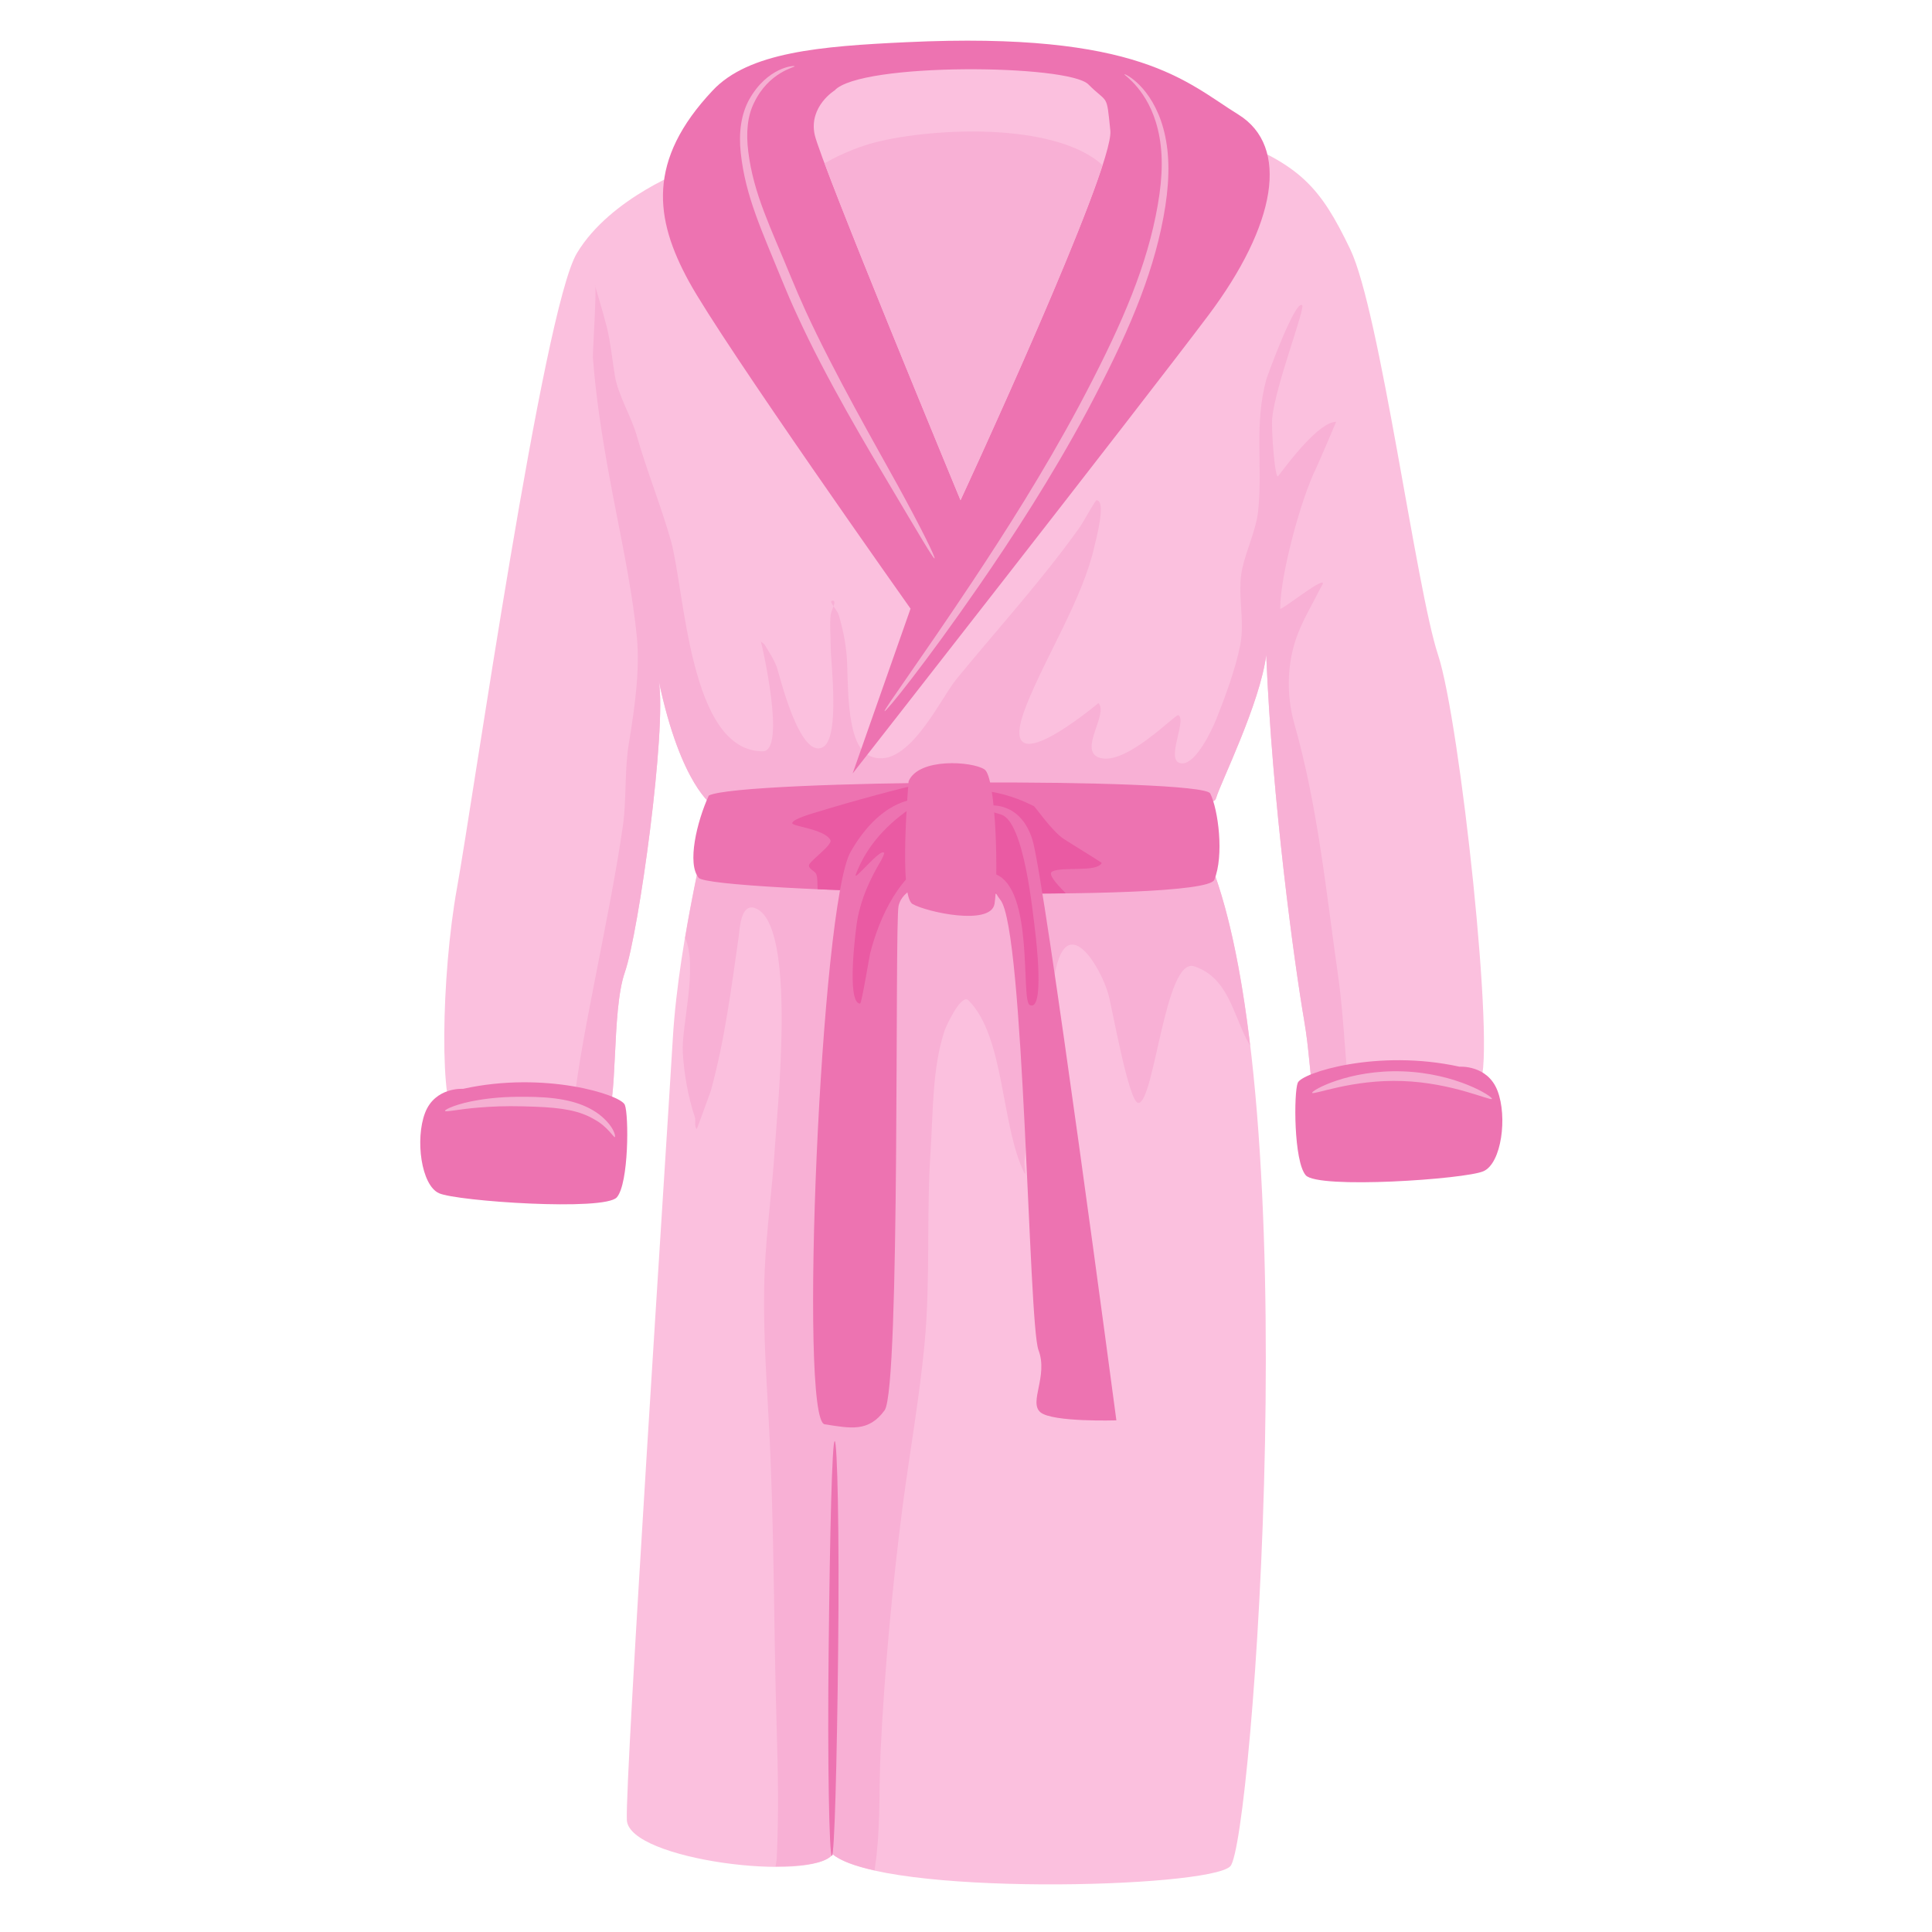 <?xml version="1.0" encoding="UTF-8"?> <svg xmlns="http://www.w3.org/2000/svg" xmlns:xlink="http://www.w3.org/1999/xlink" width="125" zoomAndPan="magnify" viewBox="0 0 93.75 93.75" height="125" preserveAspectRatio="xMidYMid meet" version="1.0"><defs><clipPath id="87e991d5c8"><path d="M 32 1.52 L 62 1.52 L 62 38 L 32 38 Z M 32 1.52 " clip-rule="nonzero"></path></clipPath><clipPath id="34e75fba4e"><path d="M 20.062 52 L 31 52 L 31 59 L 20.062 59 Z M 20.062 52 " clip-rule="nonzero"></path></clipPath></defs><path fill="#fbc0de" d="M 33.422 8.188 C 33.422 8.188 29.641 9.551 27.996 12.281 C 26.348 15.012 22.953 38.797 22.176 43.086 C 21.402 47.375 21.305 54.004 22.176 54.395 C 23.051 54.785 28.672 55.566 29.352 54.59 C 30.031 53.613 29.645 49.129 30.32 47.18 C 31 45.23 32.355 35.387 31.969 33.047 C 33.035 38.113 34.586 39.09 34.586 39.09 C 34.586 39.09 32.938 45.426 32.648 50.398 C 32.355 55.371 30.32 86.371 30.418 88.32 C 30.516 90.27 39.434 91.34 40.406 89.977 C 42.828 92.023 58.633 91.633 59.699 90.562 C 60.766 89.488 63.48 53.227 58.633 41.625 C 58.051 37.531 58.824 39.383 59.02 38.699 C 59.215 38.016 61.152 34.117 61.441 31.777 C 61.734 38.895 62.801 46.691 63.285 49.52 C 63.77 52.348 63.383 54.004 64.836 53.809 C 66.289 53.613 71.039 53.906 71.816 52.543 C 72.594 51.176 70.848 34.996 69.781 31.777 C 68.715 28.562 66.969 15.109 65.516 12.086 C 64.062 9.062 63.09 7.992 59.504 6.625 C 55.918 5.262 33.422 8.188 33.422 8.188 Z M 33.422 8.188 " fill-opacity="1" fill-rule="nonzero"></path><path fill="#f8b0d5" d="M 28.867 13.84 C 28.973 13.84 28.754 17.117 28.77 17.352 C 28.914 19.254 29.207 21.129 29.547 23.004 C 30.02 25.625 30.645 28.289 30.902 30.902 C 31.066 32.543 30.777 34.48 30.516 36.066 C 30.297 37.383 30.41 38.75 30.227 40.066 C 29.57 44.684 27.973 51.164 27.801 54.199 C 27.719 54.359 27.629 54.676 27.539 55.043 C 28.422 55.016 29.141 54.895 29.352 54.59 C 30.031 53.613 29.645 49.129 30.32 47.18 C 31 45.23 32.359 35.387 31.969 33.047 C 33.035 38.113 34.59 39.09 34.59 39.09 C 34.59 39.09 33.824 42.051 33.246 45.508 C 33.879 46.945 33.055 49.805 33.133 51.082 C 33.199 52.137 33.383 53.199 33.715 54.199 C 33.777 54.387 33.672 54.645 33.812 54.785 C 33.82 54.793 34.48 52.965 34.492 52.934 C 35.16 50.512 35.496 47.902 35.848 45.426 C 35.891 45.121 35.934 43.828 36.625 44.062 C 38.695 44.758 37.711 53.852 37.594 55.762 C 37.473 57.707 37.195 59.668 37.109 61.609 C 37 64.004 37.172 66.527 37.301 68.922 C 37.578 73.906 37.535 78.941 37.691 83.934 C 37.754 85.977 37.789 88.125 37.691 90.172 C 37.688 90.277 37.656 90.426 37.633 90.566 C 38.984 90.57 40.102 90.406 40.406 89.977 C 40.785 90.297 41.516 90.551 42.438 90.758 C 42.488 90.426 42.523 90.129 42.539 89.977 C 42.719 88.336 42.652 86.652 42.73 85.004 C 42.918 81.098 43.297 76.992 43.797 73.113 C 44.141 70.484 44.613 67.859 44.863 65.215 C 45.156 62.141 44.949 58.949 45.156 55.859 C 45.281 53.965 45.234 51.824 45.836 50.008 C 45.883 49.859 46.633 48.18 47 48.547 C 48.762 50.316 48.562 54.617 49.711 56.93 C 49.801 57.105 49.695 56.539 49.711 56.344 C 49.781 55.637 49.855 54.898 50.004 54.199 C 50.52 51.777 50.676 49.262 51.266 46.891 C 51.879 44.41 53.402 46.902 53.785 48.254 C 53.961 48.871 54.773 53.52 55.238 53.52 C 56.02 53.52 56.531 46.414 57.953 46.891 C 59.527 47.418 59.805 49.055 60.473 50.398 C 60.531 50.512 60.598 50.625 60.66 50.738 C 60.223 47.07 59.574 43.875 58.633 41.625 C 58.051 37.531 58.824 39.383 59.02 38.699 C 59.215 38.02 61.152 34.117 61.445 31.777 C 61.734 38.895 62.801 46.695 63.285 49.52 C 63.77 52.348 63.383 54.004 64.836 53.809 C 65.004 53.789 65.328 53.781 65.57 53.77 C 65.262 51.668 65.234 49.48 64.934 47.375 C 64.34 43.207 63.953 39.152 62.801 35.094 C 62.402 33.684 62.449 32.078 62.996 30.707 C 63.293 29.961 63.707 29.277 64.062 28.562 C 64.109 28.469 64.262 28.27 64.16 28.27 C 63.852 28.27 62.121 29.664 62.121 29.535 C 62.121 27.906 63.129 24.199 63.867 22.711 C 63.957 22.531 64.84 20.469 64.836 20.469 C 64.004 20.469 62.504 22.465 62.027 23.102 C 61.863 23.32 61.68 20.809 61.734 20.277 C 61.891 18.715 63.34 14.969 63.188 14.816 C 62.867 14.492 61.496 18.234 61.445 18.422 C 60.852 20.613 61.277 22.531 61.055 24.762 C 60.961 25.703 60.484 26.664 60.281 27.586 C 60.016 28.789 60.422 30.098 60.184 31.293 C 59.949 32.469 59.469 33.773 59.02 34.898 C 58.809 35.426 58.047 37.043 57.371 37.043 C 56.461 37.043 57.625 34.926 57.176 34.703 C 57.039 34.637 54.555 37.254 53.301 36.75 C 52.352 36.371 53.801 34.625 53.301 34.117 C 53.297 34.117 48.105 38.5 49.809 34.215 C 50.762 31.816 52.555 29.004 53.105 26.516 C 53.156 26.281 53.715 24.273 53.203 24.273 C 53.156 24.273 52.523 25.398 52.426 25.539 C 50.586 28.133 48.434 30.484 46.414 32.949 C 45.594 33.953 43.961 37.566 42.148 36.652 C 40.984 36.066 41.184 32.793 41.082 31.777 C 41.016 31.094 40.895 30.496 40.695 29.828 C 40.66 29.715 40.539 29.555 40.445 29.418 C 40.395 29.559 40.32 29.719 40.309 29.828 C 40.254 30.328 40.309 30.891 40.309 31.391 C 40.309 32.137 40.781 35.832 39.918 36.262 C 38.785 36.832 37.812 32.691 37.691 32.363 C 37.543 31.969 37.324 31.652 37.109 31.293 C 37.078 31.238 36.973 31.176 36.922 31.133 C 36.965 31.254 38.168 36.457 37.012 36.457 C 33.438 36.457 33.238 28.645 32.551 26.223 C 32.07 24.531 31.387 22.855 30.902 21.152 C 30.629 20.188 29.996 19.195 29.836 18.227 C 29.711 17.469 29.629 16.617 29.449 15.887 C 29.25 15.094 28.863 13.84 28.867 13.84 Z M 36.922 31.133 C 36.922 31.133 36.914 31.098 36.914 31.098 C 36.883 31.098 36.895 31.113 36.922 31.133 Z M 40.445 29.418 C 40.5 29.27 40.523 29.145 40.402 29.145 C 40.273 29.145 40.344 29.27 40.445 29.418 Z M 40.445 29.418 " fill-opacity="1" fill-rule="nonzero"></path><g clip-path="url(#87e991d5c8)"><path fill="#ed73b1" d="M 43.992 2.047 C 39.801 2.242 36.332 2.531 34.586 4.387 C 31.375 7.793 31.773 10.625 33.422 13.645 C 35.07 16.668 44.184 29.535 44.184 29.535 L 41.375 37.531 C 41.375 37.531 55.336 19.691 58.633 15.305 C 61.926 10.918 62.605 7.113 60.086 5.555 C 57.562 3.996 55.309 1.512 43.992 2.047 Z M 43.992 2.047 " fill-opacity="1" fill-rule="nonzero"></path></g><path fill="#fbc0de" d="M 40.5 4.387 C 40.5 4.387 39.242 5.164 39.531 6.531 C 39.824 7.895 46.609 24.273 46.609 24.273 C 46.609 24.273 54.074 8.188 53.879 6.336 C 53.688 4.484 53.781 5.066 52.812 4.094 C 51.844 3.117 41.762 3.02 40.5 4.387 Z M 40.5 4.387 " fill-opacity="1" fill-rule="nonzero"></path><path fill="#f8b0d5" d="M 47.512 6.383 C 45.301 6.352 43.121 6.668 41.945 7.062 C 41.176 7.32 40.539 7.621 40.012 7.922 C 41.594 12.164 46.609 24.273 46.609 24.273 C 46.609 24.273 52.02 12.613 53.5 8.016 C 52.234 6.855 49.855 6.422 47.512 6.383 Z M 47.512 6.383 " fill-opacity="1" fill-rule="nonzero"></path><g clip-path="url(#34e75fba4e)"><path fill="#ed73b1" d="M 22.469 52.836 C 22.469 52.836 21.109 52.738 20.625 54.004 C 20.141 55.273 20.434 57.516 21.305 57.902 C 22.176 58.293 29.352 58.781 29.934 58.098 C 30.516 57.418 30.516 54.102 30.32 53.613 C 30.129 53.125 26.441 51.957 22.469 52.836 Z M 22.469 52.836 " fill-opacity="1" fill-rule="nonzero"></path></g><path fill="#ed73b1" d="M 70.828 51.762 C 70.828 51.762 72.184 51.664 72.668 52.934 C 73.152 54.199 72.863 56.441 71.988 56.832 C 71.117 57.223 63.941 57.711 63.359 57.027 C 62.777 56.344 62.777 53.031 62.973 52.543 C 63.168 52.055 66.852 50.887 70.824 51.762 Z M 70.828 51.762 " fill-opacity="1" fill-rule="nonzero"></path><path fill="#ed73b1" d="M 34.395 38.602 C 33.812 39.871 33.328 41.918 33.906 42.598 C 34.488 43.281 58.438 43.867 58.922 42.695 C 59.406 41.527 59.117 39.285 58.727 38.504 C 58.34 37.727 35.945 37.824 34.395 38.602 Z M 34.395 38.602 " fill-opacity="1" fill-rule="nonzero"></path><path fill="#ea5aa3" d="M 44.547 38.082 C 44.016 38.156 41.23 38.914 39.68 39.395 C 39.555 39.434 38.445 39.734 38.445 39.945 C 38.445 40.105 40.031 40.23 40.297 40.77 C 40.402 40.984 39.383 41.719 39.27 41.945 C 39.172 42.145 39.559 42.262 39.613 42.426 C 39.684 42.637 39.656 42.906 39.676 43.148 C 43.266 43.309 47.887 43.398 51.719 43.348 C 51.238 42.863 50.832 42.402 51.062 42.289 C 51.566 42.035 53.227 42.344 53.461 41.875 C 53.469 41.855 51.891 40.891 51.609 40.703 C 51.035 40.316 50.238 39.152 50.168 39.117 C 48.09 38.07 46.73 38.395 44.547 38.082 Z M 44.547 38.082 " fill-opacity="1" fill-rule="nonzero"></path><path fill="#ed73b1" d="M 44.379 38.797 C 44.379 38.797 42.73 38.797 41.277 41.332 C 39.82 43.867 38.754 68.922 40.016 69.113 C 41.277 69.309 42.148 69.504 42.926 68.434 C 43.699 67.359 43.41 44.84 43.602 43.965 C 43.797 43.086 44.961 42.891 44.961 42.891 Z M 44.379 38.797 " fill-opacity="1" fill-rule="nonzero"></path><path fill="#ed73b1" d="M 48.062 39.09 C 48.062 39.09 49.516 38.895 50.098 40.746 C 50.68 42.598 54.172 68.922 54.172 68.922 C 54.172 68.922 51.07 69.02 50.488 68.531 C 49.906 68.043 50.875 66.777 50.391 65.508 C 49.906 64.242 49.711 45.133 48.547 43.672 C 47.383 42.211 48.062 39.09 48.062 39.09 Z M 48.062 39.09 " fill-opacity="1" fill-rule="nonzero"></path><path fill="#ea5aa3" d="M 44.344 39.117 C 43.125 39.91 42.062 41.004 41.531 42.426 C 41.367 42.863 42.758 41.098 42.902 41.391 C 42.922 41.426 42.793 41.688 42.766 41.734 C 42.219 42.656 41.793 43.574 41.602 44.633 C 41.543 44.941 41.047 48.699 41.738 48.699 C 41.809 48.699 42.184 46.426 42.219 46.285 C 42.641 44.582 43.688 42.207 45.508 41.598 C 46.23 41.355 47.617 42.145 48.32 42.426 C 50.188 43.176 49.527 48.547 49.965 48.766 C 50.703 49.137 50.273 45.539 50.238 45.254 C 50.117 44.285 49.699 39.902 48.594 39.531 C 47.242 39.078 45.797 39.117 44.344 39.117 Z M 44.344 39.117 " fill-opacity="1" fill-rule="nonzero"></path><path fill="#ed73b1" d="M 44.09 37.918 C 44.09 37.918 43.602 43.477 44.281 43.867 C 44.961 44.258 48.062 44.938 48.258 43.867 C 48.449 42.793 48.355 37.727 47.773 37.336 C 47.191 36.945 44.574 36.75 44.086 37.918 Z M 44.09 37.918 " fill-opacity="1" fill-rule="nonzero"></path><path fill="#f5afd2" d="M 38.562 3.215 C 38.582 3.266 37.305 3.496 36.594 4.98 C 36.273 5.621 36.191 6.422 36.312 7.379 C 36.574 9.422 37.367 10.973 38.387 13.461 C 38.605 13.992 38.84 14.531 39.086 15.074 C 40.465 18.086 42.566 21.742 43.555 23.539 C 44.738 25.695 45.406 27.066 45.348 27.098 C 45.293 27.129 44.527 25.816 43.27 23.703 C 42.156 21.832 40.113 18.434 38.668 15.266 C 38.414 14.719 38.18 14.176 37.961 13.637 C 36.965 11.188 36.172 9.527 35.945 7.422 C 35.836 6.414 35.969 5.543 36.344 4.848 C 37.227 3.254 38.543 3.164 38.562 3.215 Z M 38.562 3.215 " fill-opacity="1" fill-rule="nonzero"></path><path fill="#f5afd2" d="M 54.559 3.605 C 54.59 3.562 55.887 4.195 56.449 6.227 C 56.742 7.293 56.777 8.523 56.547 10.008 C 56.086 12.965 54.914 15.812 53.105 19.277 C 52.992 19.496 52.879 19.711 52.762 19.93 C 51.023 23.172 49.109 26.105 47.516 28.41 C 44.895 32.207 42.988 34.555 42.926 34.508 C 42.863 34.461 44.656 32.027 47.203 28.195 C 48.742 25.875 50.633 22.922 52.352 19.711 C 52.469 19.492 52.582 19.277 52.695 19.062 C 54.5 15.602 55.676 12.848 56.18 9.949 C 56.434 8.5 56.438 7.328 56.188 6.293 C 55.727 4.352 54.531 3.645 54.559 3.605 Z M 54.559 3.605 " fill-opacity="1" fill-rule="nonzero"></path><path fill="#f5afd2" d="M 63.672 53.031 C 63.625 52.918 65.449 51.895 68.07 51.988 C 70.695 52.082 72.449 53.219 72.398 53.324 C 72.34 53.438 70.488 52.543 68.055 52.457 C 65.621 52.367 63.723 53.148 63.672 53.031 Z M 63.672 53.031 " fill-opacity="1" fill-rule="nonzero"></path><path fill="#f5afd2" d="M 21.594 53.906 C 21.57 53.836 22.195 53.543 23.219 53.379 C 23.824 53.277 24.539 53.215 25.348 53.223 C 25.555 53.223 25.766 53.223 25.984 53.23 C 27.328 53.273 28.305 53.512 29.055 54.062 C 29.785 54.625 29.883 55.129 29.836 55.176 C 29.789 55.219 29.488 54.676 28.871 54.336 C 28.137 53.895 27.297 53.754 25.969 53.703 C 25.754 53.695 25.547 53.691 25.344 53.684 C 24.551 53.664 23.863 53.691 23.262 53.742 C 22.246 53.82 21.621 53.977 21.594 53.906 Z M 21.594 53.906 " fill-opacity="1" fill-rule="nonzero"></path><path fill="#ed73b1" d="M 40.504 69.93 C 40.633 69.93 40.734 74.441 40.672 79.996 C 40.613 85.551 40.492 90.059 40.367 90.059 C 40.238 90.059 40.148 85.547 40.211 79.992 C 40.27 74.438 40.375 69.93 40.504 69.93 Z M 40.504 69.93 " fill-opacity="1" fill-rule="nonzero"></path></svg> 